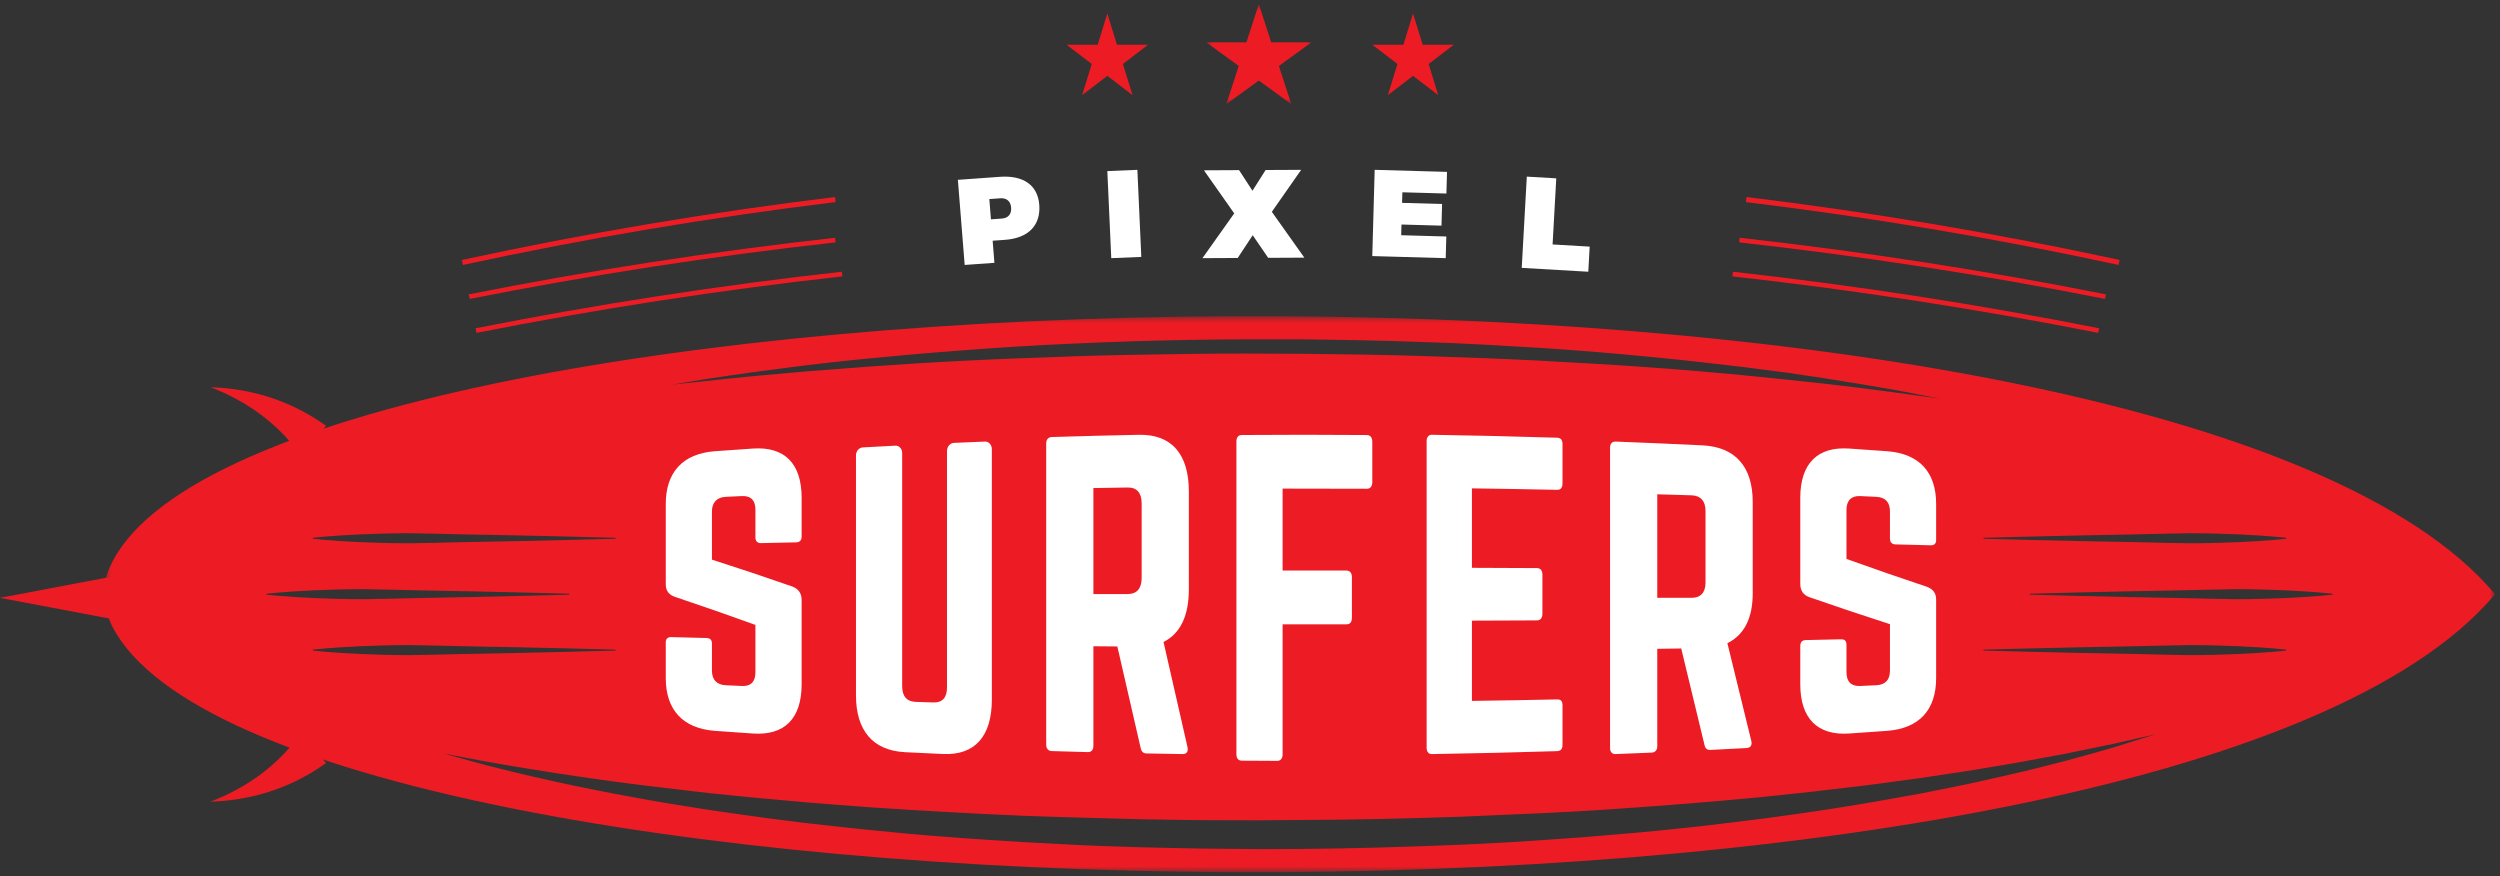 <?xml version="1.0" encoding="UTF-8"?> <svg xmlns="http://www.w3.org/2000/svg" xmlns:xlink="http://www.w3.org/1999/xlink" width="368px" height="129px" viewBox="0 0 368 129"><rect x="0" y="0" width="368" height="129" fill="#333333" stroke="none"/> <!-- Generator: Sketch 50.2 (55047) - http://www.bohemiancoding.com/sketch --> <title>Page 1</title> <desc>Created with Sketch.</desc> <defs> <polygon id="path-1" points="0.307 82.393 352.273 82.393 352.273 0.536 0.307 0.536"></polygon> <polygon id="path-3" points="16.037 0.611 0.559 0.611 0.559 15.33 16.037 15.33 16.037 0.611"></polygon> </defs> <g id="Page-1" stroke="none" stroke-width="1" fill="none" fill-rule="evenodd"> <g id="Project4_sketchy_sketch" transform="translate(-536, -4756)"> <g id="Page-1" transform="translate(536, 4756)"> <g id="Group-3" transform="translate(15, 46)"> <mask id="mask-2" fill="white"> <use xlink:href="#path-1"></use> </mask> <g id="Clip-2"></g> <path d="M328.354,41.536 C328.354,41.536 325.569,41.852 321.39,42.034 C320.345,42.084 319.214,42.124 318.017,42.154 C316.82,42.196 315.558,42.187 314.253,42.206 C311.642,42.187 308.856,42.086 306.071,42.034 C300.5,41.922 294.929,41.835 290.751,41.714 C286.573,41.607 283.788,41.536 283.788,41.536 L283.788,41.394 C283.788,41.394 286.573,41.322 290.751,41.215 C294.929,41.093 300.5,41.006 306.071,40.895 C308.856,40.843 311.642,40.743 314.253,40.723 C315.558,40.743 316.82,40.733 318.017,40.776 C319.214,40.805 320.345,40.846 321.39,40.895 C325.569,41.076 328.354,41.394 328.354,41.394 L328.354,41.536 Z M321.538,49.768 C321.538,49.768 318.752,50.085 314.574,50.266 C313.53,50.316 312.399,50.356 311.202,50.386 C310.005,50.428 308.743,50.419 307.437,50.438 C304.826,50.419 302.041,50.319 299.256,50.266 C293.685,50.155 288.114,50.068 283.936,49.946 C279.758,49.839 276.972,49.768 276.972,49.768 L276.972,49.626 C276.972,49.626 279.758,49.555 283.936,49.447 C288.114,49.326 293.685,49.238 299.256,49.127 C302.041,49.076 304.826,48.975 307.437,48.955 C308.743,48.975 310.005,48.965 311.202,49.008 C312.399,49.038 313.53,49.078 314.574,49.127 C318.752,49.309 321.538,49.626 321.538,49.626 L321.538,49.768 Z M299.597,62.931 C298.708,63.21 297.612,63.553 296.323,63.957 C295.03,64.347 293.531,64.758 291.854,65.227 C291.014,65.458 290.13,65.704 289.202,65.96 C288.27,66.198 287.294,66.446 286.278,66.705 C284.245,67.233 282.04,67.773 279.67,68.292 C277.305,68.831 274.786,69.404 272.116,69.93 C270.782,70.198 269.412,70.474 268.011,70.755 C266.605,71.009 265.165,71.267 263.696,71.532 C257.818,72.612 251.418,73.587 244.63,74.488 C241.235,74.913 237.744,75.351 234.172,75.748 C230.597,76.128 226.944,76.508 223.221,76.803 C221.361,76.958 219.484,77.116 217.595,77.274 C215.704,77.406 213.798,77.539 211.881,77.674 C208.049,77.973 204.163,78.135 200.247,78.335 C192.413,78.655 184.45,78.903 176.486,78.969 C174.49,78.976 172.495,78.983 170.502,78.99 C168.518,78.973 166.537,78.954 164.559,78.936 C160.611,78.918 156.637,78.791 152.718,78.715 C148.8,78.582 144.913,78.479 141.076,78.248 C139.157,78.146 137.251,78.044 135.357,77.943 C133.466,77.82 131.587,77.699 129.724,77.579 C127.861,77.469 126.015,77.318 124.186,77.177 C122.358,77.035 120.548,76.905 118.759,76.731 C115.182,76.379 111.68,76.069 108.28,75.672 C101.472,74.971 95.06,74.06 89.153,73.187 C86.206,72.707 83.375,72.288 80.697,71.804 C78.02,71.301 75.475,70.877 73.1,70.378 C68.337,69.458 64.215,68.508 60.829,67.702 C59.141,67.28 57.633,66.904 56.322,66.577 C55.018,66.22 53.909,65.916 53.011,65.669 C51.215,65.173 50.258,64.907 50.258,64.907 C50.258,64.907 51.234,65.094 53.064,65.443 C53.978,65.616 55.106,65.828 56.432,66.078 C57.761,66.308 59.289,66.573 61,66.869 C64.424,67.446 68.589,68.093 73.372,68.767 C78.155,69.442 83.568,70.081 89.471,70.754 C92.43,71.039 95.504,71.392 98.696,71.653 C100.291,71.799 101.913,71.945 103.56,72.094 C105.207,72.226 106.881,72.36 108.577,72.496 C115.362,73.037 122.529,73.438 129.944,73.822 C137.357,74.217 145.029,74.371 152.82,74.591 C156.718,74.64 160.621,74.743 164.585,74.736 C166.562,74.741 168.544,74.747 170.527,74.752 C172.501,74.735 174.477,74.716 176.453,74.699 C184.371,74.682 192.289,74.486 200.079,74.217 C207.863,73.875 215.531,73.603 222.934,73.061 C230.341,72.567 237.492,71.981 244.266,71.331 C247.647,70.959 250.946,70.652 254.121,70.257 C257.302,69.889 260.377,69.538 263.317,69.119 C264.789,68.92 266.23,68.724 267.639,68.534 C269.044,68.321 270.418,68.111 271.756,67.909 C274.439,67.533 276.971,67.102 279.352,66.696 C281.739,66.316 283.956,65.881 286.013,65.503 C287.041,65.313 288.027,65.131 288.971,64.958 C289.909,64.764 290.803,64.58 291.653,64.405 C293.353,64.054 294.871,63.741 296.191,63.468 C297.508,63.169 298.629,62.915 299.537,62.709 C301.354,62.297 302.322,62.077 302.322,62.077 C302.322,62.077 301.375,62.374 299.597,62.931 Z M41.379,50.386 C40.181,50.356 39.049,50.316 38.006,50.266 C33.827,50.085 31.042,49.768 31.042,49.768 L31.042,49.626 C31.042,49.626 33.827,49.309 38.006,49.127 C39.049,49.078 40.181,49.038 41.379,49.008 C42.576,48.965 43.838,48.975 45.143,48.955 C47.754,48.975 50.54,49.076 53.325,49.127 C58.895,49.238 64.466,49.326 68.644,49.447 C72.822,49.555 75.608,49.626 75.608,49.626 L75.608,49.768 C75.608,49.768 72.822,49.839 68.644,49.946 C64.466,50.068 58.895,50.155 53.325,50.266 C50.54,50.319 47.754,50.419 45.143,50.438 C43.838,50.419 42.576,50.428 41.379,50.386 Z M24.227,41.394 C24.227,41.394 27.012,41.076 31.189,40.895 C32.234,40.846 33.366,40.805 34.563,40.776 C35.759,40.733 37.021,40.743 38.328,40.723 C40.938,40.743 43.724,40.843 46.509,40.895 C52.08,41.006 57.651,41.093 61.829,41.215 C66.007,41.322 68.792,41.394 68.792,41.394 L68.792,41.536 C68.792,41.536 66.007,41.607 61.829,41.714 C57.651,41.835 52.08,41.922 46.509,42.034 C43.724,42.086 40.938,42.187 38.328,42.206 C37.021,42.187 35.759,42.196 34.563,42.154 C33.366,42.124 32.234,42.084 31.189,42.034 C27.012,41.852 24.227,41.536 24.227,41.536 L24.227,41.394 Z M31.042,33.16 C31.042,33.16 33.827,32.844 38.006,32.662 C39.049,32.614 40.181,32.573 41.379,32.544 C42.576,32.5 43.838,32.511 45.143,32.49 C47.754,32.511 50.54,32.61 53.325,32.662 C58.895,32.774 64.466,32.861 68.644,32.983 C72.822,33.089 75.608,33.16 75.608,33.16 L75.608,33.304 C75.608,33.304 72.822,33.375 68.644,33.482 C64.466,33.603 58.895,33.69 53.325,33.802 C50.54,33.854 47.754,33.953 45.143,33.974 C43.838,33.953 42.576,33.964 41.379,33.921 C40.181,33.892 39.049,33.85 38.006,33.802 C33.827,33.62 31.042,33.304 31.042,33.304 L31.042,33.16 Z M85.911,10.289 C87.264,10.066 89.249,9.726 91.788,9.366 C94.324,8.996 97.406,8.562 100.949,8.117 C104.49,7.653 108.493,7.187 112.868,6.766 C117.243,6.338 121.988,5.916 127.011,5.545 C132.035,5.161 137.338,4.823 142.829,4.584 C148.32,4.332 153.997,4.139 159.767,4.039 C165.533,3.933 171.41,3.925 177.259,3.949 C183.127,4.028 188.989,4.139 194.756,4.355 C200.525,4.532 206.197,4.874 211.683,5.206 C217.169,5.562 222.465,5.99 227.479,6.489 C232.496,6.963 237.228,7.5 241.593,8.022 C243.774,8.304 245.862,8.573 247.849,8.83 C249.831,9.124 251.711,9.403 253.477,9.666 C257.004,10.223 260.077,10.72 262.6,11.173 C265.128,11.595 267.1,12.01 268.448,12.268 C269.796,12.53 270.514,12.67 270.514,12.67 C270.514,12.67 267.613,12.276 262.537,11.584 C260.001,11.235 256.913,10.866 253.372,10.454 C249.827,10.064 245.826,9.654 241.462,9.218 C237.095,8.807 232.362,8.388 227.348,8.042 C222.337,7.67 217.045,7.396 211.574,7.084 C206.1,6.808 200.441,6.592 194.688,6.417 C188.937,6.224 183.091,6.143 177.25,6.084 C171.391,6.036 165.556,6.018 159.798,6.1 C154.044,6.19 148.379,6.264 142.901,6.458 C137.424,6.656 132.128,6.832 127.108,7.094 C122.089,7.339 117.346,7.642 112.971,7.96 C110.784,8.128 108.688,8.29 106.694,8.445 C104.7,8.593 102.809,8.744 101.033,8.903 C97.48,9.203 94.386,9.511 91.839,9.777 C86.745,10.321 83.834,10.631 83.834,10.631 C83.834,10.631 84.556,10.512 85.911,10.289 Z M276.972,33.16 C276.972,33.16 279.758,33.089 283.936,32.983 C288.114,32.861 293.685,32.774 299.256,32.662 C302.041,32.61 304.826,32.511 307.437,32.49 C308.743,32.511 310.005,32.5 311.202,32.544 C312.399,32.573 313.53,32.614 314.574,32.662 C318.752,32.844 321.538,33.16 321.538,33.16 L321.538,33.304 C321.538,33.304 318.752,33.62 314.574,33.802 C313.53,33.85 312.399,33.892 311.202,33.921 C310.005,33.964 308.743,33.953 307.437,33.974 C304.826,33.953 302.041,33.854 299.256,33.802 C293.685,33.69 288.114,33.603 283.936,33.482 C279.758,33.375 276.972,33.304 276.972,33.304 L276.972,33.16 Z M1.083,37.669 C0.048,40.08 0.048,42.848 1.083,45.259 C21.148,91.964 304.114,98.82 352.274,41.465 C304.114,-15.891 21.148,-9.035 1.083,37.669 Z" id="Fill-1" fill="#ED1C24" mask="url(#mask-2)"></path> </g> <path d="M15.619,90.953 L0,88.001 L15.619,85.048 C17.179,84.754 18.672,85.836 18.953,87.467 C19.236,89.097 18.2,90.659 16.64,90.953 C16.296,91.018 15.944,91.013 15.619,90.953" id="Fill-4" fill="#ED1C24"></path> <path d="M44.262,67 C44.262,67 44.093,66.779 43.797,66.391 C43.663,66.217 43.5,66.007 43.313,65.766 C43.142,65.535 42.909,65.27 42.659,64.98 C41.665,63.818 40.174,62.368 38.487,61.107 C36.814,59.83 34.947,58.771 33.488,58.072 C33.126,57.887 32.785,57.748 32.484,57.611 C32.183,57.473 31.916,57.365 31.694,57.278 C31.253,57.102 31,57 31,57 C31,57 31.271,57.013 31.745,57.034 C31.982,57.042 32.271,57.056 32.602,57.087 C32.933,57.118 33.311,57.138 33.718,57.193 C35.352,57.376 37.549,57.775 39.71,58.488 C40.255,58.654 40.786,58.86 41.317,59.056 C41.841,59.266 42.361,59.476 42.855,59.704 C43.848,60.15 44.758,60.632 45.525,61.08 C45.907,61.306 46.259,61.51 46.579,61.727 C46.886,61.93 47.154,62.109 47.374,62.254 C47.773,62.524 48,62.678 48,62.678 L44.262,67 Z" id="Fill-6" fill="#ED1C24"></path> <path d="M44.262,108 C44.262,108 44.093,108.221 43.797,108.609 C43.663,108.783 43.5,108.993 43.313,109.234 C43.142,109.465 42.909,109.73 42.659,110.02 C41.665,111.182 40.174,112.632 38.487,113.893 C36.814,115.17 34.947,116.229 33.488,116.928 C33.126,117.113 32.785,117.252 32.484,117.389 C32.183,117.527 31.916,117.635 31.694,117.722 C31.253,117.898 31,118 31,118 C31,118 31.271,117.987 31.745,117.966 C31.982,117.958 32.271,117.944 32.602,117.913 C32.933,117.882 33.311,117.862 33.718,117.807 C35.352,117.624 37.549,117.225 39.71,116.512 C40.255,116.346 40.786,116.14 41.317,115.944 C41.841,115.734 42.361,115.524 42.855,115.296 C43.848,114.85 44.758,114.368 45.525,113.92 C45.907,113.694 46.259,113.49 46.579,113.273 C46.886,113.07 47.154,112.891 47.374,112.746 C47.773,112.476 48,112.321 48,112.321 L44.262,108 Z" id="Fill-8" fill="#ED1C24"></path> <path d="M123,29.746 C104.626,31.983 86.324,35.068 68.146,39 C68.097,38.754 68.048,38.509 68,38.265 C86.199,34.328 104.522,31.24 122.917,29 C122.945,29.249 122.972,29.498 123,29.746" id="Fill-10" fill="#ED1C24"></path> <path d="M123,35.677 C104.961,37.689 86.992,40.464 69.144,44 C69.097,43.777 69.048,43.555 69,43.332 C86.867,39.792 104.858,37.015 122.918,35 C122.945,35.226 122.972,35.452 123,35.677" id="Fill-12" fill="#ED1C24"></path> <path d="M124,40.683 C105.961,42.694 87.993,45.466 70.146,49 C70.098,48.775 70.049,48.55 70,48.326 C87.867,44.788 105.857,42.013 123.917,40 C123.945,40.228 123.972,40.455 124,40.683" id="Fill-14" fill="#ED1C24"></path> <path d="M311.854,39 C293.676,35.068 275.374,31.983 257,29.746 C257.028,29.498 257.055,29.249 257.083,29 C275.478,31.24 293.801,34.328 312,38.265 C311.952,38.51 311.903,38.754 311.854,39" id="Fill-16" fill="#ED1C24"></path> <path d="M309.856,44 C292.008,40.464 274.039,37.689 256,35.677 C256.028,35.452 256.056,35.226 256.082,35 C274.142,37.015 292.133,39.791 310,43.332 C309.953,43.555 309.904,43.777 309.856,44" id="Fill-18" fill="#ED1C24"></path> <path d="M308.854,49 C291.008,45.466 273.039,42.693 255,40.682 C255.028,40.455 255.056,40.228 255.084,40 C273.143,42.013 291.133,44.788 309,48.327 C308.952,48.55 308.903,48.775 308.854,49" id="Fill-20" fill="#ED1C24"></path> <path d="M110.798,66.029 C115.498,65.697 118,68.231 118,73.28 L118,78.96 C118,79.498 117.75,79.823 117.199,79.835 C115.465,79.871 113.732,79.908 111.998,79.947 C111.498,79.959 111.198,79.651 111.198,79.125 L111.198,75.031 C111.198,73.665 110.547,72.959 109.198,73.023 C108.398,73.06 107.598,73.098 106.797,73.136 C105.548,73.197 104.797,73.953 104.797,75.287 L104.797,82.377 C108.764,83.648 112.731,84.979 116.699,86.36 C117.549,86.731 118,87.321 118,88.34 L118,100.721 C117.999,105.769 115.499,108.302 110.798,107.971 C108.931,107.845 107.064,107.714 105.197,107.578 C100.548,107.224 98,104.512 98,99.822 L98,94.563 C98,94.013 98.299,93.77 98.799,93.783 C100.532,93.829 102.264,93.873 103.997,93.916 C104.547,93.93 104.797,94.192 104.797,94.758 L104.797,98.713 C104.797,100.099 105.547,100.804 106.797,100.864 C107.597,100.903 108.398,100.94 109.198,100.977 C110.497,101.039 111.198,100.388 111.198,98.97 L111.198,91.987 C107.247,90.559 103.297,89.179 99.349,87.856 C98.449,87.551 98,86.95 98,85.999 L98,74.178 C98,69.489 100.548,66.776 105.197,66.422 C107.064,66.286 108.93,66.155 110.798,66.029" id="Fill-22" fill="#FFFFFF"></path> <path d="M145,65.001 C145.55,64.979 146,65.482 146,66.12 L146,102.952 C146.001,108.402 143.499,111.208 138.799,110.988 C136.932,110.904 135.065,110.815 133.198,110.721 C128.499,110.474 126,107.549 126,102.343 L126,67.024 C126,66.412 126.45,65.888 126.999,65.858 C128.598,65.77 130.199,65.684 131.799,65.602 C132.349,65.574 132.799,66.059 132.799,66.68 L132.799,100.994 C132.798,102.518 133.499,103.275 134.799,103.318 C135.665,103.346 136.532,103.374 137.398,103.401 C138.699,103.442 139.399,102.719 139.399,101.174 L139.399,66.382 C139.399,65.752 139.849,65.217 140.399,65.193 C141.933,65.126 143.466,65.062 145,65.001" id="Fill-24" fill="#FFFFFF"></path> <path d="M166.006,87.444 C167.335,87.445 168.051,86.624 168.051,85.1 L168.051,74.077 C168.051,72.554 167.335,71.742 166.006,71.761 C164.32,71.786 162.634,71.813 160.947,71.841 L160.947,87.444 L166.006,87.444 Z M175,86.737 C175,90.686 173.722,93.276 171.27,94.498 C172.445,99.637 173.62,104.788 174.795,109.95 C174.949,110.658 174.642,111.008 174.08,111 C172.308,110.973 170.537,110.942 168.765,110.908 C168.255,110.898 167.999,110.599 167.897,110.071 C166.755,105.086 165.615,100.113 164.473,95.158 C163.298,95.149 162.122,95.139 160.947,95.129 L160.947,109.8 C160.947,110.382 160.642,110.725 160.13,110.71 C158.359,110.663 156.589,110.613 154.817,110.558 C154.307,110.543 154,110.186 154,109.61 L154,65.278 C154,64.702 154.307,64.345 154.817,64.33 C159.091,64.199 163.366,64.09 167.641,64.002 C172.445,63.903 175,66.82 175,72.36 L175,86.737 Z" id="Fill-26" fill="#FFFFFF"></path> <path d="M202,70.993 C202,71.592 201.7,71.95 201.2,71.947 C197.067,71.925 192.934,71.917 188.8,71.924 L188.8,83.983 C191.933,83.982 195.067,83.983 198.2,83.985 C198.7,83.985 199.001,84.346 199.001,84.946 L199.001,90.941 C199,91.601 198.7,91.9 198.2,91.901 C195.067,91.903 191.933,91.904 188.8,91.903 L188.8,111.043 C188.799,111.643 188.5,112.002 188,112 C186.267,111.995 184.534,111.985 182.799,111.972 C182.25,111.968 182,111.606 182,111.007 L182,64.999 C182,64.4 182.251,64.038 182.799,64.034 C188.933,63.987 195.067,63.988 201.2,64.038 C201.7,64.043 202,64.405 202,65.003 L202,70.993 Z" id="Fill-28" fill="#FFFFFF"></path> <path d="M230,71.14 C230,71.716 229.799,72.115 229.198,72.103 C225.022,72.016 220.845,71.943 216.668,71.886 L216.668,83.582 C219.859,83.593 223.05,83.606 226.241,83.622 C226.742,83.624 227.043,83.973 227.043,84.608 L227.043,90.334 C227.043,90.97 226.742,91.319 226.241,91.321 C223.05,91.336 219.859,91.349 216.668,91.36 L216.668,103.172 C220.845,103.115 225.022,103.042 229.198,102.955 C229.799,102.943 230,103.227 230,103.86 L230,109.62 C230,110.196 229.799,110.549 229.198,110.568 C223.05,110.759 216.902,110.904 210.752,111 C210.301,111.007 210,110.659 210,110.071 L210,64.929 C210,64.342 210.301,63.993 210.752,64 C216.902,64.096 223.05,64.241 229.198,64.432 C229.799,64.452 230,64.804 230,65.38 L230,71.14 Z" id="Fill-30" fill="#FFFFFF"></path> <path d="M249.009,88 C250.338,87.999 251.053,87.215 251.053,85.758 L251.053,75.219 C251.054,73.763 250.338,72.955 249.009,72.911 C247.324,72.857 245.637,72.807 243.95,72.758 L243.95,88 L249.009,88 Z M258,87.339 C258,91.031 256.724,93.469 254.272,94.679 C255.447,99.521 256.621,104.322 257.796,109.081 C257.949,109.734 257.643,110.082 257.081,110.112 C255.31,110.208 253.539,110.3 251.769,110.388 C251.257,110.412 251.002,110.144 250.9,109.646 C249.759,104.952 248.618,100.22 247.476,95.456 C246.301,95.474 245.126,95.491 243.95,95.508 L243.95,109.84 C243.95,110.407 243.645,110.763 243.133,110.785 C241.361,110.859 239.59,110.931 237.819,110.999 C237.308,111.019 237,110.684 237,110.108 L237,65.892 C237.001,65.315 237.308,64.981 237.819,65.001 C242.094,65.164 246.37,65.35 250.644,65.558 C255.447,65.804 258,68.709 258,73.88 C258,78.366 258,82.852 258,87.339 Z" id="Fill-32" fill="#FFFFFF"></path> <path d="M277.802,66.421 C282.501,66.779 285,69.487 285,74.178 L285,79.486 C284.999,79.988 284.75,80.282 284.2,80.267 C282.467,80.222 280.735,80.178 279.002,80.135 C278.501,80.123 278.202,79.808 278.202,79.293 L278.202,75.286 C278.202,73.952 277.552,73.201 276.202,73.135 C275.402,73.097 274.602,73.06 273.802,73.023 C272.552,72.963 271.801,73.665 271.801,75.03 L271.801,82.276 C275.769,83.701 279.735,85.078 283.701,86.396 C284.55,86.751 285,87.301 285,88.252 L285,99.822 C285,104.512 282.501,107.221 277.802,107.579 C275.935,107.714 274.069,107.846 272.201,107.972 C267.552,108.299 265,105.77 265,100.721 L265,95.093 C265,94.503 265.299,94.229 265.8,94.219 C267.534,94.182 269.268,94.144 271.001,94.105 C271.552,94.093 271.801,94.349 271.801,94.927 L271.801,98.969 C271.801,100.387 272.551,101.036 273.802,100.977 C274.602,100.941 275.402,100.903 276.202,100.865 C277.501,100.801 278.202,100.099 278.202,98.714 L278.202,91.88 C274.252,90.613 270.302,89.285 266.35,87.907 C265.449,87.589 264.999,86.947 265,85.928 L265,73.279 C264.999,68.229 267.552,65.701 272.201,66.028 C274.069,66.154 275.935,66.286 277.802,66.421" id="Fill-34" fill="#FFFFFF"></path> <g id="Group-38" transform="translate(177, 0)"> <mask id="mask-4" fill="white"> <use xlink:href="#path-3"></use> </mask> <g id="Clip-37"></g> <polygon id="Fill-36" fill="#ED1C24" mask="url(#mask-4)" points="8.298 0.611 10.125 6.233 16.037 6.233 11.254 9.708 13.081 15.33 8.298 11.855 3.515 15.33 5.342 9.708 0.559 6.233 6.471 6.233"></polygon> </g> <polygon id="Fill-39" fill="#ED1C24" points="163 2 164.416 6.584 169 6.584 165.292 9.417 166.708 14 163 11.167 159.292 14 160.708 9.417 157 6.584 161.584 6.584"></polygon> <polygon id="Fill-41" fill="#ED1C24" points="208 2 206.584 6.584 202 6.584 205.708 9.417 204.292 14 208 11.167 211.708 14 210.292 9.417 214 6.584 209.416 6.584"></polygon> <path d="M145.866,32.288 L147.469,32.173 C148.413,32.105 148.915,31.513 148.838,30.546 C148.764,29.617 148.174,29.12 147.232,29.189 L145.628,29.303 L145.866,32.288 Z M147.205,26.026 C150.64,25.78 152.75,27.264 152.979,30.124 C153.221,33.163 151.38,35.056 147.948,35.302 L146.117,35.433 L146.377,38.687 L142.001,39 L141,26.471 L147.205,26.026 Z" id="Fill-43" fill="#FFFFFF"></path> <polygon id="Fill-45" fill="#FFFFFF" points="163.578 38 163 25.184 167.422 25 168 37.817"></polygon> <polygon id="Fill-47" fill="#FFFFFF" points="192 37.926 186.675 37.952 184.397 34.625 182.191 37.974 177 38 181.678 31.411 177.219 25.07 182.392 25.044 184.362 28.078 186.3 25.025 191.53 25 187.213 31.181"></polygon> <polygon id="Fill-49" fill="#FFFFFF" points="206.43 28.305 206.386 29.862 212.275 30.029 212.188 33.216 206.298 33.05 206.254 34.625 212.897 34.813 212.809 38 202 37.695 202.352 25 213 25.301 212.911 28.488"></polygon> <polygon id="Fill-51" fill="#FFFFFF" points="234 36.303 233.795 40 224 39.43 224.746 26 229.081 26.253 228.542 35.984"></polygon> </g> </g> </g> </svg> 